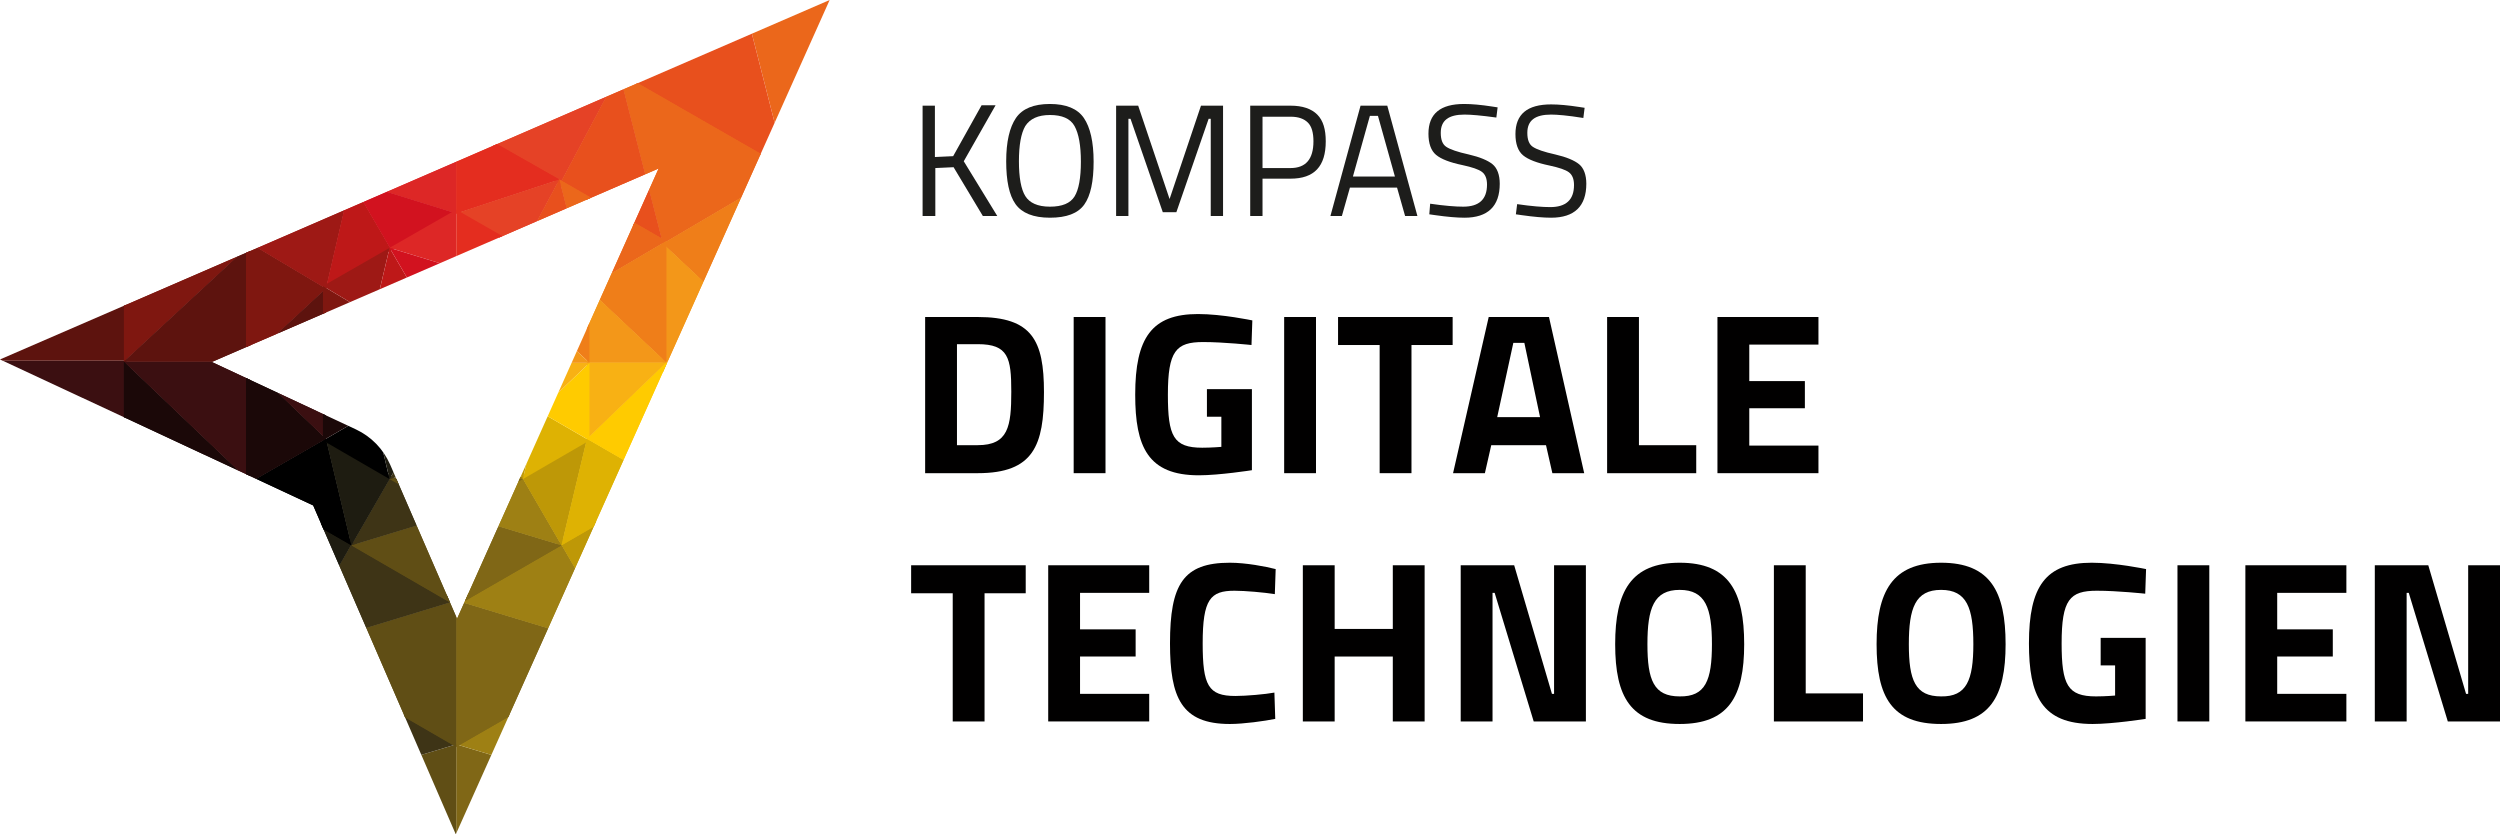 <?xml version="1.0" encoding="utf-8"?>
<!-- Generator: Adobe Illustrator 26.0.2, SVG Export Plug-In . SVG Version: 6.00 Build 0)  -->
<svg version="1.1" id="Ebene_1" xmlns="http://www.w3.org/2000/svg" xmlns:xlink="http://www.w3.org/1999/xlink" x="0px" y="0px"
	 viewBox="0 0 589.1 196.6" style="enable-background:new 0 0 589.1 196.6;" xml:space="preserve">
<style type="text/css">
	.st0{fill:#010000;}
	.st1{fill:#1D1D1B;}
	.st2{clip-path:url(#SVGID_00000096778736195285317160000012068556889527047041_);}
	.st3{fill:#806716;}
	.st4{fill:#9E8014;}
	.st5{fill:#BE9807;}
	.st6{fill:#DEB203;}
	.st7{fill:#604E15;}
	.st8{fill:#1B0808;}
	.st9{fill:#7F1710;}
	.st10{fill:#9E1915;}
	.st11{fill:#DD2726;}
	.st12{fill:#3E3416;}
	.st13{fill:#1E1C11;}
	.st14{fill:#E42320;}
	.st15{fill:#EB671B;}
	.st16{fill:#E42D1F;}
	.st17{fill:#E54226;}
	.st18{fill:#E8501D;}
	.st19{fill:none;}
	.st20{fill:#EF7E19;}
	.st21{fill:#FFCB00;}
	.st22{fill:#F8B114;}
	.st23{fill:#F39719;}
	.st24{fill:#BE1818;}
	.st25{fill:#D2121F;}
	.st26{fill:#3B0F11;}
	.st27{fill:#5D130E;}
</style>
<g>
	<g>
		<path class="st0" d="M218,111.4V74.7h12.4c12.8,0,15.6,5.5,15.6,17.7c0,12.5-2.4,19.1-15.6,19.1H218z M230.4,81.1h-4.9v23.8h4.9
			c7.2,0,7.9-4.4,7.9-12.6C238.3,84.3,237.6,81.1,230.4,81.1z"/>
		<path class="st0" d="M253,74.7h7.5v36.8H253V74.7z"/>
		<path class="st0" d="M284.3,91.7H295v19.1c0,0-7.7,1.2-12.5,1.2c-12,0-15-6.7-15-19c0-13.4,3.9-19,14.8-19
			c5.7,0,12.8,1.5,12.8,1.5l-0.2,5.8c0,0-6.5-0.7-11.4-0.7c-6.4,0-8.3,2.1-8.3,12.4c0,9.8,1.3,12.5,8.1,12.5c2.2,0,4.5-0.2,4.5-0.2
			v-7.1h-3.4V91.7z"/>
		<path class="st0" d="M302.6,74.7h7.5v36.8h-7.5V74.7z"/>
		<path class="st0" d="M315.3,74.7h27v6.6h-9.7v30.2h-7.5V81.3h-9.8V74.7z"/>
		<path class="st0" d="M350.8,74.7h14.2l8.3,36.8h-7.5l-1.5-6.6h-12.9l-1.5,6.6h-7.5L350.8,74.7z M352.8,98.3h10.1l-3.7-17.5h-2.6
			L352.8,98.3z"/>
		<path class="st0" d="M378.7,111.4V74.7h7.5v30.2h13.5v6.6H378.7z"/>
		<path class="st0" d="M404.7,74.7h23.8v6.5h-16.3v8.6h13.1v6.4h-13.1v8.8h16.3v6.5h-23.8V74.7z"/>
		<path class="st0" d="M214.7,133.2h27v6.6H232V170h-7.5v-30.2h-9.8V133.2z"/>
		<path class="st0" d="M247,133.2h23.8v6.5h-16.3v8.6h13.1v6.4h-13.1v8.8h16.3v6.5H247V133.2z"/>
		<path class="st0" d="M300.5,169.4c-2.5,0.5-7.4,1.2-10.7,1.2c-11.4,0-14.1-6.2-14.1-19c0-13.9,3.1-19,14.1-19
			c3.8,0,8.5,0.9,10.8,1.5l-0.2,5.9c-2.5-0.4-7-0.8-9.5-0.8c-5.7,0-7.5,2-7.5,12.4c0,9.9,1.3,12.4,7.7,12.4c2.5,0,7.1-0.4,9.2-0.8
			L300.5,169.4z"/>
		<path class="st0" d="M328.2,154.7h-13.7V170h-7.5v-36.8h7.5v15h13.7v-15h7.5V170h-7.5V154.7z"/>
		<path class="st0" d="M344.2,133.2h12.6l8.9,30.3h0.5v-30.3h7.5V170h-12.3l-9.2-30.3h-0.5V170h-7.5V133.2z"/>
		<path class="st0" d="M380.6,151.8c0-12.4,3.7-19.2,15.2-19.2c11.6,0,15.2,6.8,15.2,19.2c0,12.4-3.7,18.8-15.2,18.8
			C384.3,170.6,380.6,164.3,380.6,151.8z M403.4,151.8c0-8.5-1.5-12.8-7.6-12.8c-6.1,0-7.6,4.3-7.6,12.8c0,8.5,1.5,12.3,7.6,12.3
			C401.9,164.2,403.4,160.3,403.4,151.8z"/>
		<path class="st0" d="M418,170v-36.8h7.5v30.2H439v6.6H418z"/>
		<path class="st0" d="M442.2,151.8c0-12.4,3.7-19.2,15.2-19.2c11.6,0,15.2,6.8,15.2,19.2c0,12.4-3.7,18.8-15.2,18.8
			C445.8,170.6,442.2,164.3,442.2,151.8z M465,151.8c0-8.5-1.5-12.8-7.6-12.8c-6.1,0-7.6,4.3-7.6,12.8c0,8.5,1.5,12.3,7.6,12.3
			C463.4,164.2,465,160.3,465,151.8z"/>
		<path class="st0" d="M494.9,150.3h10.7v19.1c0,0-7.7,1.2-12.5,1.2c-12,0-15-6.7-15-19c0-13.4,3.9-19,14.8-19
			c5.7,0,12.8,1.5,12.8,1.5l-0.2,5.8c0,0-6.5-0.7-11.4-0.7c-6.4,0-8.3,2.1-8.3,12.4c0,9.8,1.4,12.5,8.1,12.5c2.2,0,4.5-0.2,4.5-0.2
			v-7.1h-3.4V150.3z"/>
		<path class="st0" d="M513.1,133.2h7.5V170h-7.5V133.2z"/>
		<path class="st0" d="M529.1,133.2h23.8v6.5h-16.3v8.6h13.1v6.4h-13.1v8.8h16.3v6.5h-23.8V133.2z"/>
		<path class="st0" d="M559.6,133.2h12.6l8.9,30.3h0.5v-30.3h7.5V170h-12.3l-9.2-30.3h-0.5V170h-7.5V133.2z"/>
	</g>
	<g>
		<path class="st1" d="M220.3,50.9h-2.9v-26h2.9V37l4.3-0.2l6.7-12h3.3L227.1,38l7.9,12.9h-3.4l-6.9-11.5l-4.3,0.2V50.9z"/>
		<path class="st1" d="M257.7,38.1c0,4.6-0.7,8-2.2,10.1c-1.5,2.1-4.2,3.1-8.1,3.1c-3.9,0-6.6-1.1-8.1-3.2
			c-1.5-2.1-2.2-5.5-2.2-10.1c0-4.6,0.8-8,2.3-10.2s4.2-3.3,8-3.3c3.8,0,6.5,1.1,8,3.3S257.7,33.4,257.7,38.1z M240.1,38
			c0,3.8,0.5,6.6,1.5,8.2s2.9,2.5,5.8,2.5s4.8-0.8,5.8-2.4c1-1.6,1.5-4.4,1.5-8.2s-0.5-6.6-1.5-8.4c-1-1.8-3-2.6-5.8-2.6
			s-4.7,0.9-5.8,2.6C240.6,31.4,240.1,34.2,240.1,38z"/>
		<path class="st1" d="M263,50.9v-26h5.2l7.4,22l7.4-22h5.2v26h-2.9V28h-0.5l-7.6,22H274l-7.6-22h-0.5v22.9H263z"/>
		<path class="st1" d="M304.1,42.1h-6.6v8.8h-2.9v-26h9.5c2.8,0,4.9,0.7,6.3,2.1c1.4,1.4,2,3.5,2,6.3
			C312.4,39.2,309.7,42.1,304.1,42.1z M297.5,39.6h6.6c3.6,0,5.4-2.1,5.4-6.3c0-2-0.4-3.5-1.3-4.4s-2.2-1.4-4.1-1.4h-6.6V39.6z"/>
		<path class="st1" d="M313.5,50.9l7.1-26h6.3l7.1,26h-2.9l-1.9-6.7h-11.1l-1.9,6.7H313.5z M322.8,27.3l-4,14.3h9.9l-4-14.3H322.8z"
			/>
		<path class="st1" d="M345.1,27c-3.8,0-5.6,1.4-5.6,4.3c0,1.6,0.4,2.7,1.3,3.3c0.9,0.6,2.6,1.2,5.3,1.8c2.6,0.6,4.5,1.4,5.6,2.3
			s1.7,2.5,1.7,4.6c0,5.3-2.8,8-8.3,8c-1.8,0-4.1-0.2-6.9-0.6l-1.4-0.2L337,48c3.4,0.5,6,0.7,7.8,0.7c3.7,0,5.6-1.7,5.6-5.2
			c0-1.4-0.4-2.4-1.2-3c-0.8-0.6-2.3-1.1-4.6-1.6c-2.9-0.6-5-1.4-6.2-2.4c-1.2-1-1.8-2.7-1.8-5c0-4.7,2.8-7,8.4-7
			c1.8,0,4,0.2,6.6,0.6l1.3,0.2l-0.3,2.4C349,27.2,346.6,27,345.1,27z"/>
		<path class="st1" d="M365.5,27c-3.8,0-5.6,1.4-5.6,4.3c0,1.6,0.4,2.7,1.3,3.3c0.9,0.6,2.6,1.2,5.3,1.8c2.6,0.6,4.5,1.4,5.6,2.3
			s1.7,2.5,1.7,4.6c0,5.3-2.8,8-8.3,8c-1.8,0-4.1-0.2-6.9-0.6l-1.4-0.2l0.3-2.4c3.4,0.5,6,0.7,7.8,0.7c3.7,0,5.6-1.7,5.6-5.2
			c0-1.4-0.4-2.4-1.2-3c-0.8-0.6-2.3-1.1-4.6-1.6c-2.9-0.6-5-1.4-6.2-2.4c-1.2-1-1.8-2.7-1.8-5c0-4.7,2.8-7,8.4-7
			c1.8,0,4,0.2,6.6,0.6l1.3,0.2l-0.3,2.4C369.4,27.2,366.9,27,365.5,27z"/>
	</g>
	<g>
		<defs>
			<path id="SVGID_1_" d="M0,84.7l73.8,34.4l33.6,77.5L195.5,0L0,84.7z M155.2,39.7l-47.5,106.1l-15.8-36.4c-1.6-3.6-4.4-6.5-8-8.2
				l-34-15.9L155.2,39.7z"/>
		</defs>
		<clipPath id="SVGID_00000013915354060543259640000018059107246269518004_">
			<use xlink:href="#SVGID_1_"  style="overflow:visible;"/>
		</clipPath>
		<g style="clip-path:url(#SVGID_00000013915354060543259640000018059107246269518004_);">
			<g>
				<polygon class="st3" points="107.5,230.7 170.4,194.3 107.5,175.4 				"/>
				<polygon class="st4" points="107.5,175.4 170.4,194.3 146.6,153.2 				"/>
				<polygon class="st5" points="170.4,194.3 185.5,130.6 146.6,153.2 				"/>
				<polygon class="st6" points="233,158.1 185.5,130.6 170.4,194.3 				"/>
				<polygon class="st7" points="107.5,230.7 107.5,175.4 44.8,194.3 				"/>
				<polygon points="44.8,194.3 29.8,130.6 -18,158.1 				"/>
				<polygon class="st8" points="-18,158.1 29.8,130.6 -18,85 				"/>
				<polygon class="st9" points="-18,85 29.8,40.9 -18,12.6 				"/>
				<polygon class="st10" points="29.8,40.9 44.8,-23.3 -18,12.6 				"/>
				<polygon class="st11" points="107.5,-59.2 44.8,-23.3 107.5,-3.9 				"/>
				<polygon class="st12" points="107.5,175.4 68.6,153.1 44.8,194.3 				"/>
				<polygon class="st13" points="44.8,194.3 68.6,153.1 29.8,130.6 				"/>
				<polygon class="st14" points="169,-24 169,-24 169,-24 				"/>
				<polygon class="st15" points="233,12.7 169,-24 185.5,40.5 				"/>
				<polygon class="st16" points="107.5,-59.2 107.5,-3.9 169,-24 				"/>
				<polygon class="st17" points="146.6,18 169,-24 107.5,-3.9 				"/>
				<polygon class="st18" points="185.5,40.5 169,-24 169,-24 146.6,18 				"/>
				<polygon class="st19" points="233,85 233,85 233,85 				"/>
				<polygon class="st20" points="185.5,40.5 233,85 233,12.7 				"/>
				<polygon class="st21" points="233,158.1 233,85 185.5,130.6 				"/>
				<polygon class="st22" points="185.5,130.6 233,85 185.5,85 				"/>
				<polygon class="st23" points="185.5,85 233,85 185.5,40.5 				"/>
				<polygon class="st24" points="29.8,40.9 68.6,18 44.8,-23.3 				"/>
				<polygon class="st25" points="44.8,-23.3 68.6,18 107.5,-3.9 				"/>
				<polygon class="st26" points="-18,85 29.8,130.6 29.8,85 -18,85 				"/>
				<polygon class="st27" points="-18,85 29.8,85 29.8,40.9 				"/>
			</g>
			<g>
				<polygon class="st3" points="107.5,176 146.8,153.4 107.5,141.5 				"/>
				<polygon class="st4" points="107.5,141.5 146.8,153.4 131.9,127.7 				"/>
				<polygon class="st5" points="146.8,153.4 156.2,113.6 131.9,127.7 				"/>
				<polygon class="st6" points="185.8,130.7 156.2,113.6 146.8,153.4 				"/>
				<polygon class="st7" points="107.5,176 107.5,141.5 68.4,153.4 				"/>
				<polygon points="68.4,153.4 59,113.6 29.2,130.7 				"/>
				<polygon class="st8" points="29.2,130.7 59,113.6 29.2,85.2 				"/>
				<polygon class="st9" points="29.2,85.2 59,57.6 29.2,40 				"/>
				<polygon class="st10" points="59,57.6 68.4,17.5 29.2,40 				"/>
				<polygon class="st11" points="107.5,-4.8 68.4,17.5 107.5,29.7 				"/>
				<polygon class="st12" points="107.5,141.5 83.2,127.6 68.4,153.4 				"/>
				<polygon class="st13" points="68.4,153.4 83.2,127.6 59,113.6 				"/>
				<polygon class="st14" points="145.9,17.1 145.9,17.1 145.9,17.1 				"/>
				<polygon class="st15" points="185.8,40 145.9,17.1 156.2,57.4 				"/>
				<polygon class="st16" points="107.5,-4.8 107.5,29.7 145.9,17.1 				"/>
				<polygon class="st17" points="131.9,43.4 145.9,17.1 107.5,29.7 				"/>
				<polygon class="st18" points="156.2,57.4 145.9,17.1 145.9,17.1 131.9,43.4 				"/>
				<polygon class="st19" points="185.8,85.2 185.8,85.2 185.8,85.2 				"/>
				<polygon class="st20" points="156.2,57.4 185.8,85.2 185.8,40 				"/>
				<polygon class="st21" points="185.8,130.7 185.8,85.2 156.2,113.6 				"/>
				<polygon class="st22" points="156.2,113.6 185.8,85.2 156.2,85.2 				"/>
				<polygon class="st23" points="156.2,85.2 185.8,85.2 156.2,57.4 				"/>
				<polygon class="st24" points="59,57.6 83.2,43.3 68.4,17.5 				"/>
				<polygon class="st25" points="68.4,17.5 83.2,43.3 107.5,29.7 				"/>
				<polygon class="st26" points="29.2,85.2 59,113.6 59,85.2 29.2,85.2 				"/>
				<polygon class="st27" points="29.2,85.2 59,85.2 59,57.6 				"/>
			</g>
			<g>
				<polygon class="st3" points="107.5,176 146.8,153.4 107.5,141.5 				"/>
				<polygon class="st4" points="107.5,141.5 146.8,153.4 131.9,127.7 				"/>
				<polygon class="st5" points="146.8,153.4 156.2,113.6 131.9,127.7 				"/>
				<polygon class="st6" points="185.8,130.7 156.2,113.6 146.8,153.4 				"/>
				<polygon class="st7" points="107.5,176 107.5,141.5 68.4,153.4 				"/>
				<polygon points="68.4,153.4 59,113.6 29.2,130.7 				"/>
				<polygon class="st8" points="29.2,130.7 59,113.6 29.2,85.2 				"/>
				<polygon class="st9" points="29.2,85.2 59,57.6 29.2,40 				"/>
				<polygon class="st10" points="59,57.6 68.4,17.5 29.2,40 				"/>
				<polygon class="st11" points="107.5,-4.8 68.4,17.5 107.5,29.7 				"/>
				<polygon class="st12" points="107.5,141.5 83.2,127.6 68.4,153.4 				"/>
				<polygon class="st13" points="68.4,153.4 83.2,127.6 59,113.6 				"/>
				<polygon class="st14" points="145.9,17.1 145.9,17.1 145.9,17.1 				"/>
				<polygon class="st15" points="185.8,40 145.9,17.1 156.2,57.4 				"/>
				<polygon class="st16" points="107.5,-4.8 107.5,29.7 145.9,17.1 				"/>
				<polygon class="st17" points="131.9,43.4 145.9,17.1 107.5,29.7 				"/>
				<polygon class="st18" points="156.2,57.4 145.9,17.1 145.9,17.1 131.9,43.4 				"/>
				<polygon class="st19" points="185.8,85.2 185.8,85.2 185.8,85.2 				"/>
				<polygon class="st20" points="156.2,57.4 185.8,85.2 185.8,40 				"/>
				<polygon class="st21" points="185.8,130.7 185.8,85.2 156.2,113.6 				"/>
				<polygon class="st22" points="156.2,113.6 185.8,85.2 156.2,85.2 				"/>
				<polygon class="st23" points="156.2,85.2 185.8,85.2 156.2,57.4 				"/>
				<polygon class="st24" points="59,57.6 83.2,43.3 68.4,17.5 				"/>
				<polygon class="st25" points="68.4,17.5 83.2,43.3 107.5,29.7 				"/>
				<polygon class="st26" points="29.2,85.2 59,113.6 59,85.2 29.2,85.2 				"/>
				<polygon class="st27" points="29.2,85.2 59,85.2 59,57.6 				"/>
			</g>
			<g>
				<polygon class="st3" points="107.5,142.8 132.3,128.5 107.5,121 				"/>
				<polygon class="st4" points="107.5,121 132.3,128.5 122.9,112.3 				"/>
				<polygon class="st5" points="132.3,128.5 138.3,103.4 122.9,112.3 				"/>
				<polygon class="st6" points="157,114.2 138.3,103.4 132.3,128.5 				"/>
				<polygon class="st7" points="107.5,142.8 107.5,121 82.8,128.5 				"/>
				<polygon points="82.8,128.5 76.8,103.4 58,114.2 				"/>
				<polygon class="st8" points="58,114.2 76.8,103.4 58,85.4 				"/>
				<polygon class="st9" points="58,85.4 76.8,68 58,56.8 				"/>
				<polygon class="st10" points="76.8,68 82.7,42.6 58,56.8 				"/>
				<polygon class="st11" points="107.5,28.5 82.7,42.6 107.5,50.3 				"/>
				<polygon class="st12" points="107.5,121 92.2,112.2 82.8,128.5 				"/>
				<polygon class="st13" points="82.8,128.5 92.2,112.2 76.8,103.4 				"/>
				<polygon class="st14" points="131.8,42.3 131.8,42.3 131.8,42.3 				"/>
				<polygon class="st15" points="157,56.8 131.8,42.3 138.3,67.8 				"/>
				<polygon class="st16" points="107.5,28.5 107.5,50.3 131.8,42.3 				"/>
				<polygon class="st17" points="122.9,58.9 131.8,42.3 107.5,50.3 				"/>
				<polygon class="st18" points="138.3,67.8 131.8,42.3 131.8,42.3 122.9,58.9 				"/>
				<polygon class="st19" points="157,85.4 157,85.4 157,85.4 				"/>
				<polygon class="st20" points="138.3,67.8 157,85.4 157,56.8 				"/>
				<polygon class="st21" points="157,114.2 157,85.4 138.3,103.4 				"/>
				<polygon class="st22" points="138.3,103.4 157,85.4 138.3,85.4 				"/>
				<polygon class="st23" points="138.3,85.4 157,85.4 138.3,67.8 				"/>
				<polygon class="st24" points="76.8,68 92.2,58.9 82.7,42.6 				"/>
				<polygon class="st25" points="82.7,42.6 92.2,58.9 107.5,50.3 				"/>
				<polygon class="st26" points="58,85.4 76.8,103.4 76.8,85.4 58,85.4 				"/>
				<polygon class="st27" points="58,85.4 76.8,85.4 76.8,68 				"/>
			</g>
			<g>
				<polygon class="st3" points="107.5,142.8 132.3,128.5 107.5,121 				"/>
				<polygon class="st4" points="107.5,121 132.3,128.5 122.9,112.3 				"/>
				<polygon class="st5" points="132.3,128.5 138.3,103.4 122.9,112.3 				"/>
				<polygon class="st6" points="157,114.2 138.3,103.4 132.3,128.5 				"/>
				<polygon class="st7" points="107.5,142.8 107.5,121 82.8,128.5 				"/>
				<polygon points="82.8,128.5 76.8,103.4 58,114.2 				"/>
				<polygon class="st8" points="58,114.2 76.8,103.4 58,85.4 				"/>
				<polygon class="st9" points="58,85.4 76.8,68 58,56.8 				"/>
				<polygon class="st10" points="76.8,68 82.7,42.6 58,56.8 				"/>
				<polygon class="st11" points="107.5,28.5 82.7,42.6 107.5,50.3 				"/>
				<polygon class="st12" points="107.5,121 92.2,112.2 82.8,128.5 				"/>
				<polygon class="st13" points="82.8,128.5 92.2,112.2 76.8,103.4 				"/>
				<polygon class="st14" points="131.8,42.3 131.8,42.3 131.8,42.3 				"/>
				<polygon class="st15" points="157,56.8 131.8,42.3 138.3,67.8 				"/>
				<polygon class="st16" points="107.5,28.5 107.5,50.3 131.8,42.3 				"/>
				<polygon class="st17" points="122.9,58.9 131.8,42.3 107.5,50.3 				"/>
				<polygon class="st18" points="138.3,67.8 131.8,42.3 131.8,42.3 122.9,58.9 				"/>
				<polygon class="st19" points="157,85.4 157,85.4 157,85.4 				"/>
				<polygon class="st20" points="138.3,67.8 157,85.4 157,56.8 				"/>
				<polygon class="st21" points="157,114.2 157,85.4 138.3,103.4 				"/>
				<polygon class="st22" points="138.3,103.4 157,85.4 138.3,85.4 				"/>
				<polygon class="st23" points="138.3,85.4 157,85.4 138.3,67.8 				"/>
				<polygon class="st24" points="76.8,68 92.2,58.9 82.7,42.6 				"/>
				<polygon class="st25" points="82.7,42.6 92.2,58.9 107.5,50.3 				"/>
				<polygon class="st26" points="58,85.4 76.8,103.4 76.8,85.4 58,85.4 				"/>
				<polygon class="st27" points="58,85.4 76.8,85.4 76.8,68 				"/>
			</g>
			<g>
				<polygon class="st3" points="107.5,122 123.2,112.9 107.5,108.1 				"/>
				<polygon class="st4" points="107.5,108.1 123.2,112.9 117.3,102.6 				"/>
				<polygon class="st5" points="123.2,112.9 127,96.9 117.3,102.6 				"/>
				<polygon class="st6" points="138.9,103.8 127,96.9 123.2,112.9 				"/>
				<polygon class="st7" points="107.5,122 107.5,108.1 91.8,112.9 				"/>
				<polygon points="91.8,112.9 88,96.9 76.1,103.8 				"/>
				<polygon class="st8" points="76.1,103.8 88,96.9 76.1,85.5 				"/>
				<polygon class="st9" points="76.1,85.5 88,74.5 76.1,67.4 				"/>
				<polygon class="st10" points="88,74.5 91.8,58.4 76.1,67.4 				"/>
				<polygon class="st11" points="107.5,49.4 91.8,58.4 107.5,63.2 				"/>
				<polygon class="st12" points="107.5,108.1 97.8,102.5 91.8,112.9 				"/>
				<polygon class="st13" points="91.8,112.9 97.8,102.5 88,96.9 				"/>
				<polygon class="st14" points="122.9,58.2 122.9,58.2 122.9,58.2 				"/>
				<polygon class="st15" points="138.9,67.4 122.9,58.2 127,74.4 				"/>
				<polygon class="st16" points="107.5,49.4 107.5,63.2 122.9,58.2 				"/>
				<polygon class="st17" points="117.3,68.7 122.9,58.2 107.5,63.2 				"/>
				<polygon class="st18" points="127,74.4 122.9,58.2 122.9,58.2 117.3,68.7 				"/>
				<polygon class="st19" points="138.9,85.5 138.9,85.5 138.9,85.5 				"/>
				<polygon class="st20" points="127,74.4 138.9,85.5 138.9,67.4 				"/>
				<polygon class="st21" points="138.9,103.8 138.9,85.5 127,96.9 				"/>
				<polygon class="st22" points="127,96.9 138.9,85.5 127,85.5 				"/>
				<polygon class="st23" points="127,85.5 138.9,85.5 127,74.4 				"/>
				<polygon class="st24" points="88,74.5 97.8,68.7 91.8,58.4 				"/>
				<polygon class="st25" points="91.8,58.4 97.8,68.7 107.5,63.2 				"/>
				<polygon class="st26" points="76.1,85.5 88,96.9 88,85.5 76.1,85.5 				"/>
				<polygon class="st27" points="76.1,85.5 88,85.5 88,74.5 				"/>
			</g>
			<g>
				<polygon class="st3" points="107.5,108.7 117.5,102.9 107.5,99.9 				"/>
				<polygon class="st4" points="107.5,99.9 117.5,102.9 113.7,96.4 				"/>
				<polygon class="st5" points="117.5,102.9 119.9,92.8 113.7,96.4 				"/>
				<polygon class="st6" points="127.4,97.1 119.9,92.8 117.5,102.9 				"/>
				<polygon class="st7" points="107.5,108.7 107.5,99.9 97.5,102.9 				"/>
				<polygon points="97.5,102.9 95.2,92.8 87.6,97.1 				"/>
				<polygon class="st8" points="87.6,97.1 95.2,92.8 87.6,85.5 				"/>
				<polygon class="st9" points="87.6,85.5 95.2,78.5 87.6,74 				"/>
				<polygon class="st10" points="95.2,78.5 97.5,68.3 87.6,74 				"/>
				<polygon class="st11" points="107.5,62.7 97.5,68.3 107.5,71.4 				"/>
				<polygon class="st12" points="107.5,99.9 101.3,96.3 97.5,102.9 				"/>
				<polygon class="st13" points="97.5,102.9 101.3,96.3 95.2,92.8 				"/>
				<polygon class="st14" points="117.3,68.2 117.3,68.2 117.3,68.2 				"/>
				<polygon class="st15" points="127.4,74.1 117.3,68.2 119.9,78.5 				"/>
				<polygon class="st16" points="107.5,62.7 107.5,71.4 117.3,68.2 				"/>
				<polygon class="st17" points="113.7,74.9 117.3,68.2 107.5,71.4 				"/>
				<polygon class="st18" points="119.9,78.5 117.3,68.2 117.3,68.2 113.7,74.9 				"/>
				<polygon class="st19" points="127.4,85.5 127.4,85.5 127.4,85.5 				"/>
				<polygon class="st20" points="119.9,78.5 127.4,85.5 127.4,74.1 				"/>
				<polygon class="st21" points="127.4,97.1 127.4,85.5 119.9,92.8 				"/>
				<polygon class="st22" points="119.9,92.8 127.4,85.5 119.9,85.5 				"/>
				<polygon class="st23" points="119.9,85.5 127.4,85.5 119.9,78.5 				"/>
				<polygon class="st24" points="95.2,78.5 101.3,74.9 97.5,68.3 				"/>
				<polygon class="st25" points="97.5,68.3 101.3,74.9 107.5,71.4 				"/>
				<polygon class="st26" points="87.6,85.5 95.2,92.8 95.2,85.5 87.6,85.5 				"/>
				<polygon class="st27" points="87.6,85.5 95.2,85.5 95.2,78.5 				"/>
			</g>
			<g>
				<polygon class="st3" points="107.5,100.9 114.1,97.1 107.5,95.1 				"/>
				<polygon class="st4" points="107.5,95.1 114.1,97.1 111.6,92.7 				"/>
				<polygon class="st5" points="114.1,97.1 115.7,90.4 111.6,92.7 				"/>
				<polygon class="st6" points="120.7,93.2 115.7,90.4 114.1,97.1 				"/>
				<polygon class="st7" points="107.5,100.9 107.5,95.1 100.9,97.1 				"/>
				<polygon points="100.9,97.1 99.3,90.4 94.3,93.2 				"/>
				<polygon class="st8" points="94.3,93.2 99.3,90.4 94.3,85.6 				"/>
				<polygon class="st9" points="94.3,85.6 99.3,80.9 94.3,77.9 				"/>
				<polygon class="st10" points="99.3,80.9 100.9,74.2 94.3,77.9 				"/>
				<polygon class="st11" points="107.5,70.4 100.9,74.2 107.5,76.2 				"/>
				<polygon class="st12" points="107.5,95.1 103.4,92.7 100.9,97.1 				"/>
				<polygon class="st13" points="100.9,97.1 103.4,92.7 99.3,90.4 				"/>
				<polygon class="st14" points="114,74.1 114,74.1 114,74.1 				"/>
				<polygon class="st15" points="120.7,78 114,74.1 115.7,80.9 				"/>
				<polygon class="st16" points="107.5,70.4 107.5,76.2 114,74.1 				"/>
				<polygon class="st17" points="111.6,78.5 114,74.1 107.5,76.2 				"/>
				<polygon class="st18" points="115.7,80.9 114,74.1 114,74.1 111.6,78.5 				"/>
				<polygon class="st19" points="120.7,85.6 120.7,85.6 120.7,85.6 				"/>
				<polygon class="st20" points="115.7,80.9 120.7,85.6 120.7,78 				"/>
				<polygon class="st21" points="120.7,93.2 120.7,85.6 115.7,90.4 				"/>
				<polygon class="st22" points="115.7,90.4 120.7,85.6 115.7,85.6 				"/>
				<polygon class="st23" points="115.7,85.6 120.7,85.6 115.7,80.9 				"/>
				<polygon class="st24" points="99.3,80.9 103.4,78.5 100.9,74.2 				"/>
				<polygon class="st25" points="100.9,74.2 103.4,78.5 107.5,76.2 				"/>
				<polygon class="st26" points="94.3,85.6 99.3,90.4 99.3,85.6 94.3,85.6 				"/>
				<polygon class="st27" points="94.3,85.6 99.3,85.6 99.3,80.9 				"/>
			</g>
			<g>
				<polygon class="st3" points="107.5,95.1 111.6,92.7 107.5,91.5 				"/>
				<polygon class="st4" points="107.5,91.5 111.6,92.7 110,90 				"/>
				<polygon class="st5" points="111.6,92.7 112.6,88.6 110,90 				"/>
				<polygon class="st6" points="115.7,90.3 112.6,88.6 111.6,92.7 				"/>
				<polygon class="st7" points="107.5,95.1 107.5,91.5 103.4,92.7 				"/>
				<polygon points="103.4,92.7 102.4,88.6 99.3,90.3 				"/>
				<polygon class="st8" points="99.3,90.3 102.4,88.6 99.3,85.6 				"/>
				<polygon class="st9" points="99.3,85.6 102.4,82.7 99.3,80.8 				"/>
				<polygon class="st10" points="102.4,82.7 103.4,78.5 99.3,80.8 				"/>
				<polygon class="st11" points="107.5,76.2 103.4,78.5 107.5,79.8 				"/>
				<polygon class="st12" points="107.5,91.5 105,90 103.4,92.7 				"/>
				<polygon class="st13" points="103.4,92.7 105,90 102.4,88.6 				"/>
				<polygon class="st14" points="111.5,78.5 111.5,78.5 111.5,78.5 				"/>
				<polygon class="st15" points="115.7,80.9 111.5,78.5 112.6,82.7 				"/>
				<polygon class="st16" points="107.5,76.2 107.5,79.8 111.5,78.5 				"/>
				<polygon class="st17" points="110,81.2 111.5,78.5 107.5,79.8 				"/>
				<polygon class="st18" points="112.6,82.7 111.5,78.5 111.5,78.5 110,81.2 				"/>
				<polygon class="st19" points="115.7,85.6 115.7,85.6 115.7,85.6 				"/>
				<polygon class="st20" points="112.6,82.7 115.7,85.6 115.7,80.9 				"/>
				<polygon class="st21" points="115.7,90.3 115.7,85.6 112.6,88.6 				"/>
				<polygon class="st22" points="112.6,88.6 115.7,85.6 112.6,85.6 				"/>
				<polygon class="st23" points="112.6,85.6 115.7,85.6 112.6,82.7 				"/>
				<polygon class="st24" points="102.4,82.7 105,81.2 103.4,78.5 				"/>
				<polygon class="st25" points="103.4,78.5 105,81.2 107.5,79.8 				"/>
				<polygon class="st26" points="99.3,85.6 102.4,88.6 102.4,85.6 99.3,85.6 				"/>
				<polygon class="st27" points="99.3,85.6 102.4,85.6 102.4,82.7 				"/>
			</g>
			<g>
				<polygon class="st3" points="107.5,91.6 110.1,90.1 107.5,89.3 				"/>
				<polygon class="st4" points="107.5,89.3 110.1,90.1 109.1,88.4 				"/>
				<polygon class="st5" points="110.1,90.1 110.7,87.5 109.1,88.4 				"/>
				<polygon class="st6" points="112.7,88.6 110.7,87.5 110.1,90.1 				"/>
				<polygon class="st7" points="107.5,91.6 107.5,89.3 104.9,90.1 				"/>
				<polygon points="104.9,90.1 104.3,87.5 102.3,88.6 				"/>
				<polygon class="st8" points="102.3,88.6 104.3,87.5 102.3,85.6 				"/>
				<polygon class="st9" points="102.3,85.6 104.3,83.8 102.3,82.6 				"/>
				<polygon class="st10" points="104.3,83.8 104.9,81.1 102.3,82.6 				"/>
				<polygon class="st11" points="107.5,79.7 104.9,81.1 107.5,81.9 				"/>
				<polygon class="st12" points="107.5,89.3 105.9,88.4 104.9,90.1 				"/>
				<polygon class="st13" points="104.9,90.1 105.9,88.4 104.3,87.5 				"/>
				<polygon class="st14" points="110,81.1 110,81.1 110,81.1 				"/>
				<polygon class="st15" points="112.7,82.6 110,81.1 110.7,83.8 				"/>
				<polygon class="st16" points="107.5,79.7 107.5,81.9 110,81.1 				"/>
				<polygon class="st17" points="109.1,82.8 110,81.1 107.5,81.9 				"/>
				<polygon class="st18" points="110.7,83.8 110,81.1 110,81.1 109.1,82.8 				"/>
				<polygon class="st19" points="112.7,85.6 112.7,85.6 112.7,85.6 				"/>
				<polygon class="st20" points="110.7,83.8 112.7,85.6 112.7,82.6 				"/>
				<polygon class="st21" points="112.7,88.6 112.7,85.6 110.7,87.5 				"/>
				<polygon class="st22" points="110.7,87.5 112.7,85.6 110.7,85.6 				"/>
				<polygon class="st23" points="110.7,85.6 112.7,85.6 110.7,83.8 				"/>
				<polygon class="st24" points="104.3,83.8 105.9,82.8 104.9,81.1 				"/>
				<polygon class="st25" points="104.9,81.1 105.9,82.8 107.5,81.9 				"/>
				<polygon class="st26" points="102.3,85.6 104.3,87.5 104.3,85.6 102.3,85.6 				"/>
				<polygon class="st27" points="102.3,85.6 104.3,85.6 104.3,83.8 				"/>
			</g>
			<g>
				<polygon class="st3" points="107.5,89.3 109.1,88.4 107.5,87.9 				"/>
				<polygon class="st4" points="107.5,87.9 109.1,88.4 108.5,87.3 				"/>
				<polygon class="st5" points="109.1,88.4 109.5,86.8 108.5,87.3 				"/>
				<polygon class="st6" points="110.7,87.5 109.5,86.8 109.1,88.4 				"/>
				<polygon class="st7" points="107.5,89.3 107.5,87.9 105.9,88.4 				"/>
				<polygon points="105.9,88.4 105.5,86.8 104.3,87.5 				"/>
				<polygon class="st8" points="104.3,87.5 105.5,86.8 104.3,85.6 				"/>
				<polygon class="st9" points="104.3,85.6 105.5,84.5 104.3,83.7 				"/>
				<polygon class="st10" points="105.5,84.5 105.9,82.8 104.3,83.7 				"/>
				<polygon class="st11" points="107.5,81.9 105.9,82.8 107.5,83.3 				"/>
				<polygon class="st12" points="107.5,87.9 106.5,87.3 105.9,88.4 				"/>
				<polygon class="st13" points="105.9,88.4 106.5,87.3 105.5,86.8 				"/>
				<polygon class="st14" points="109.1,82.8 109.1,82.8 109.1,82.8 				"/>
				<polygon class="st15" points="110.7,83.7 109.1,82.8 109.5,84.5 				"/>
				<polygon class="st16" points="107.5,81.9 107.5,83.3 109.1,82.8 				"/>
				<polygon class="st17" points="108.5,83.9 109.1,82.8 107.5,83.3 				"/>
				<polygon class="st18" points="109.5,84.5 109.1,82.8 109.1,82.8 108.5,83.9 				"/>
				<polygon class="st19" points="110.7,85.6 110.7,85.6 110.7,85.6 				"/>
				<polygon class="st20" points="109.5,84.5 110.7,85.6 110.7,83.7 				"/>
				<polygon class="st21" points="110.7,87.5 110.7,85.6 109.5,86.8 				"/>
				<polygon class="st22" points="109.5,86.8 110.7,85.6 109.5,85.6 				"/>
				<polygon class="st23" points="109.5,85.6 110.7,85.6 109.5,84.5 				"/>
				<polygon class="st24" points="105.5,84.5 106.5,83.9 105.9,82.8 				"/>
				<polygon class="st25" points="105.9,82.8 106.5,83.9 107.5,83.3 				"/>
				<polygon class="st26" points="104.3,85.6 105.5,86.8 105.5,85.6 104.3,85.6 				"/>
				<polygon class="st27" points="104.3,85.6 105.5,85.6 105.5,84.5 				"/>
			</g>
			<g>
				<polygon class="st3" points="107.5,87.9 108.5,87.3 107.5,87 				"/>
				<polygon class="st4" points="107.5,87 108.5,87.3 108.1,86.7 				"/>
				<polygon class="st5" points="108.5,87.3 108.7,86.3 108.1,86.7 				"/>
				<polygon class="st6" points="109.5,86.8 108.7,86.3 108.5,87.3 				"/>
				<polygon class="st7" points="107.5,87.9 107.5,87 106.5,87.3 				"/>
				<polygon points="106.5,87.3 106.3,86.3 105.5,86.8 				"/>
				<polygon class="st8" points="105.5,86.8 106.3,86.3 105.5,85.6 				"/>
				<polygon class="st9" points="105.5,85.6 106.3,84.9 105.5,84.4 				"/>
				<polygon class="st10" points="106.3,84.9 106.5,83.9 105.5,84.4 				"/>
				<polygon class="st11" points="107.5,83.3 106.5,83.9 107.5,84.2 				"/>
				<polygon class="st12" points="107.5,87 106.9,86.7 106.5,87.3 				"/>
				<polygon class="st13" points="106.5,87.3 106.9,86.7 106.3,86.3 				"/>
				<polygon class="st14" points="108.5,83.9 108.5,83.9 108.5,83.9 				"/>
				<polygon class="st15" points="109.5,84.5 108.5,83.9 108.7,84.9 				"/>
				<polygon class="st16" points="107.5,83.3 107.5,84.2 108.5,83.9 				"/>
				<polygon class="st17" points="108.1,84.5 108.5,83.9 107.5,84.2 				"/>
				<polygon class="st18" points="108.7,84.9 108.5,83.9 108.5,83.9 108.1,84.5 				"/>
				<polygon class="st19" points="109.5,85.6 109.5,85.6 109.5,85.6 				"/>
				<polygon class="st20" points="108.7,84.9 109.5,85.6 109.5,84.5 				"/>
				<polygon class="st21" points="109.5,86.8 109.5,85.6 108.7,86.3 				"/>
				<polygon class="st22" points="108.7,86.3 109.5,85.6 108.7,85.6 				"/>
				<polygon class="st23" points="108.7,85.6 109.5,85.6 108.7,84.9 				"/>
				<polygon class="st24" points="106.3,84.9 106.9,84.5 106.5,83.9 				"/>
				<polygon class="st25" points="106.5,83.9 106.9,84.5 107.5,84.2 				"/>
				<polygon class="st26" points="105.5,85.6 106.3,86.3 106.3,85.6 105.5,85.6 				"/>
				<polygon class="st27" points="105.5,85.6 106.3,85.6 106.3,84.9 				"/>
			</g>
			<g>
				<polygon class="st3" points="107.5,87.9 108.5,87.3 107.5,87 				"/>
				<polygon class="st4" points="107.5,87 108.5,87.3 108.1,86.7 				"/>
				<polygon class="st5" points="108.5,87.3 108.7,86.3 108.1,86.7 				"/>
				<polygon class="st6" points="109.5,86.8 108.7,86.3 108.5,87.3 				"/>
				<polygon class="st7" points="107.5,87.9 107.5,87 106.5,87.3 				"/>
				<polygon points="106.5,87.3 106.3,86.3 105.5,86.8 				"/>
				<polygon class="st8" points="105.5,86.8 106.3,86.3 105.5,85.6 				"/>
				<polygon class="st9" points="105.5,85.6 106.3,84.9 105.5,84.4 				"/>
				<polygon class="st10" points="106.3,84.9 106.5,83.9 105.5,84.4 				"/>
				<polygon class="st11" points="107.5,83.3 106.5,83.9 107.5,84.2 				"/>
				<polygon class="st12" points="107.5,87 106.9,86.7 106.5,87.3 				"/>
				<polygon class="st13" points="106.5,87.3 106.9,86.7 106.3,86.3 				"/>
				<polygon class="st14" points="108.5,83.9 108.5,83.9 108.5,83.9 				"/>
				<polygon class="st15" points="109.5,84.5 108.5,83.9 108.7,84.9 				"/>
				<polygon class="st16" points="107.5,83.3 107.5,84.2 108.5,83.9 				"/>
				<polygon class="st17" points="108.1,84.5 108.5,83.9 107.5,84.2 				"/>
				<polygon class="st18" points="108.7,84.9 108.5,83.9 108.5,83.9 108.1,84.5 				"/>
				<polygon class="st19" points="109.5,85.6 109.5,85.6 109.5,85.6 				"/>
				<polygon class="st20" points="108.7,84.9 109.5,85.6 109.5,84.5 				"/>
				<polygon class="st21" points="109.5,86.8 109.5,85.6 108.7,86.3 				"/>
				<polygon class="st22" points="108.7,86.3 109.5,85.6 108.7,85.6 				"/>
				<polygon class="st23" points="108.7,85.6 109.5,85.6 108.7,84.9 				"/>
				<polygon class="st24" points="106.3,84.9 106.9,84.5 106.5,83.9 				"/>
				<polygon class="st25" points="106.5,83.9 106.9,84.5 107.5,84.2 				"/>
				<polygon class="st26" points="105.5,85.6 106.3,86.3 106.3,85.6 105.5,85.6 				"/>
				<polygon class="st27" points="105.5,85.6 106.3,85.6 106.3,84.9 				"/>
			</g>
			<g>
				<polygon class="st3" points="107.5,87 108.1,86.7 107.5,86.5 				"/>
				<polygon class="st4" points="107.5,86.5 108.1,86.7 107.9,86.3 				"/>
				<polygon class="st5" points="108.1,86.7 108.3,86.1 107.9,86.3 				"/>
				<polygon class="st6" points="108.7,86.3 108.3,86.1 108.1,86.7 				"/>
				<polygon class="st7" points="107.5,87 107.5,86.5 106.9,86.7 				"/>
				<polygon points="106.9,86.7 106.7,86.1 106.2,86.3 				"/>
				<polygon class="st8" points="106.2,86.3 106.7,86.1 106.2,85.6 				"/>
				<polygon class="st9" points="106.2,85.6 106.7,85.2 106.2,84.9 				"/>
				<polygon class="st10" points="106.7,85.2 106.9,84.5 106.2,84.9 				"/>
				<polygon class="st11" points="107.5,84.2 106.9,84.5 107.5,84.7 				"/>
				<polygon class="st12" points="107.5,86.5 107.1,86.3 106.9,86.7 				"/>
				<polygon class="st13" points="106.9,86.7 107.1,86.3 106.7,86.1 				"/>
				<polygon class="st14" points="108.1,84.5 108.1,84.5 108.1,84.5 				"/>
				<polygon class="st15" points="108.7,84.9 108.1,84.5 108.3,85.2 				"/>
				<polygon class="st16" points="107.5,84.2 107.5,84.7 108.1,84.5 				"/>
				<polygon class="st17" points="107.9,84.9 108.1,84.5 107.5,84.7 				"/>
				<polygon class="st18" points="108.3,85.2 108.1,84.5 108.1,84.5 107.9,84.9 				"/>
				<polygon class="st19" points="108.7,85.6 108.7,85.6 108.7,85.6 				"/>
				<polygon class="st20" points="108.3,85.2 108.7,85.6 108.7,84.9 				"/>
				<polygon class="st21" points="108.7,86.3 108.7,85.6 108.3,86.1 				"/>
				<polygon class="st22" points="108.3,86.1 108.7,85.6 108.3,85.6 				"/>
				<polygon class="st23" points="108.3,85.6 108.7,85.6 108.3,85.2 				"/>
				<polygon class="st24" points="106.7,85.2 107.1,84.9 106.9,84.5 				"/>
				<polygon class="st25" points="106.9,84.5 107.1,84.9 107.5,84.7 				"/>
				<polygon class="st26" points="106.2,85.6 106.7,86.1 106.7,85.6 106.2,85.6 				"/>
				<polygon class="st27" points="106.2,85.6 106.7,85.6 106.7,85.2 				"/>
			</g>
			<g>
				<polygon class="st3" points="107.5,86.5 107.9,86.3 107.5,86.2 				"/>
				<polygon class="st4" points="107.5,86.2 107.9,86.3 107.7,86 				"/>
				<polygon class="st5" points="107.9,86.3 108,85.9 107.7,86 				"/>
				<polygon class="st6" points="108.3,86.1 108,85.9 107.9,86.3 				"/>
				<polygon class="st7" points="107.5,86.5 107.5,86.2 107.1,86.3 				"/>
				<polygon points="107.1,86.3 107,85.9 106.7,86.1 				"/>
				<polygon class="st8" points="106.7,86.1 107,85.9 106.7,85.6 				"/>
				<polygon class="st9" points="106.7,85.6 107,85.3 106.7,85.1 				"/>
				<polygon class="st10" points="107,85.3 107.1,84.9 106.7,85.1 				"/>
				<polygon class="st11" points="107.5,84.7 107.1,84.9 107.5,85 				"/>
				<polygon class="st12" points="107.5,86.2 107.3,86 107.1,86.3 				"/>
				<polygon class="st13" points="107.1,86.3 107.3,86 107,85.9 				"/>
				<polygon class="st14" points="107.9,84.9 107.9,84.9 107.9,84.9 				"/>
				<polygon class="st15" points="108.3,85.1 107.9,84.9 108,85.3 				"/>
				<polygon class="st16" points="107.5,84.7 107.5,85 107.9,84.9 				"/>
				<polygon class="st17" points="107.7,85.2 107.9,84.9 107.5,85 				"/>
				<polygon class="st18" points="108,85.3 107.9,84.9 107.9,84.9 107.7,85.2 				"/>
				<polygon class="st19" points="108.3,85.6 108.3,85.6 108.3,85.6 				"/>
				<polygon class="st20" points="108,85.3 108.3,85.6 108.3,85.1 				"/>
				<polygon class="st21" points="108.3,86.1 108.3,85.6 108,85.9 				"/>
				<polygon class="st22" points="108,85.9 108.3,85.6 108,85.6 				"/>
				<polygon class="st23" points="108,85.6 108.3,85.6 108,85.3 				"/>
				<polygon class="st24" points="107,85.3 107.3,85.2 107.1,84.9 				"/>
				<polygon class="st25" points="107.1,84.9 107.3,85.2 107.5,85 				"/>
				<polygon class="st26" points="106.7,85.6 107,85.9 107,85.6 106.7,85.6 				"/>
				<polygon class="st27" points="106.7,85.6 107,85.6 107,85.3 				"/>
			</g>
			<g>
				<polygon class="st3" points="107.5,86.2 107.7,86 107.5,86 				"/>
				<polygon class="st4" points="107.5,86 107.7,86 107.6,85.9 				"/>
				<polygon class="st5" points="107.7,86 107.8,85.8 107.6,85.9 				"/>
				<polygon class="st6" points="108,85.9 107.8,85.8 107.7,86 				"/>
				<polygon class="st7" points="107.5,86.2 107.5,86 107.2,86 				"/>
				<polygon points="107.2,86 107.2,85.8 107,85.9 				"/>
				<polygon class="st8" points="107,85.9 107.2,85.8 107,85.6 				"/>
				<polygon class="st9" points="107,85.6 107.2,85.4 107,85.3 				"/>
				<polygon class="st10" points="107.2,85.4 107.2,85.2 107,85.3 				"/>
				<polygon class="st11" points="107.5,85 107.2,85.2 107.5,85.3 				"/>
				<polygon class="st12" points="107.5,86 107.3,85.9 107.2,86 				"/>
				<polygon class="st13" points="107.2,86 107.3,85.9 107.2,85.8 				"/>
				<polygon class="st14" points="107.7,85.2 107.7,85.2 107.7,85.2 				"/>
				<polygon class="st15" points="108,85.3 107.7,85.2 107.8,85.4 				"/>
				<polygon class="st16" points="107.5,85 107.5,85.3 107.7,85.2 				"/>
				<polygon class="st17" points="107.6,85.3 107.7,85.2 107.5,85.3 				"/>
				<polygon class="st18" points="107.8,85.4 107.7,85.2 107.7,85.2 107.6,85.3 				"/>
				<polygon class="st19" points="108,85.6 108,85.6 108,85.6 				"/>
				<polygon class="st20" points="107.8,85.4 108,85.6 108,85.3 				"/>
				<polygon class="st21" points="108,85.9 108,85.6 107.8,85.8 				"/>
				<polygon class="st22" points="107.8,85.8 108,85.6 107.8,85.6 				"/>
				<polygon class="st23" points="107.8,85.6 108,85.6 107.8,85.4 				"/>
				<polygon class="st24" points="107.2,85.4 107.3,85.3 107.2,85.2 				"/>
				<polygon class="st25" points="107.2,85.2 107.3,85.3 107.5,85.3 				"/>
				<polygon class="st26" points="107,85.6 107.2,85.8 107.2,85.6 107,85.6 				"/>
				<polygon class="st27" points="107,85.6 107.2,85.6 107.2,85.4 				"/>
			</g>
			<g>
				<polygon class="st3" points="107.5,86 107.6,85.9 107.5,85.8 				"/>
				<polygon class="st4" points="107.5,85.8 107.6,85.9 107.6,85.8 				"/>
				<polygon class="st5" points="107.6,85.9 107.7,85.7 107.6,85.8 				"/>
				<polygon class="st6" points="107.8,85.8 107.7,85.7 107.6,85.9 				"/>
				<polygon class="st7" points="107.5,86 107.5,85.8 107.3,85.9 				"/>
				<polygon points="107.3,85.9 107.3,85.7 107.2,85.8 				"/>
				<polygon class="st8" points="107.2,85.8 107.3,85.7 107.2,85.6 				"/>
				<polygon class="st9" points="107.2,85.6 107.3,85.5 107.2,85.4 				"/>
				<polygon class="st10" points="107.3,85.5 107.3,85.3 107.2,85.4 				"/>
				<polygon class="st11" points="107.5,85.3 107.3,85.3 107.5,85.4 				"/>
				<polygon class="st12" points="107.5,85.8 107.4,85.8 107.3,85.9 				"/>
				<polygon class="st13" points="107.3,85.9 107.4,85.8 107.3,85.7 				"/>
				<polygon class="st14" points="107.6,85.3 107.6,85.3 107.6,85.3 				"/>
				<polygon class="st15" points="107.8,85.4 107.6,85.3 107.7,85.5 				"/>
				<polygon class="st16" points="107.5,85.3 107.5,85.4 107.6,85.3 				"/>
				<polygon class="st17" points="107.6,85.4 107.6,85.3 107.5,85.4 				"/>
				<polygon class="st18" points="107.7,85.5 107.6,85.3 107.6,85.3 107.6,85.4 				"/>
				<polygon class="st19" points="107.8,85.6 107.8,85.6 107.8,85.6 				"/>
				<polygon class="st20" points="107.7,85.5 107.8,85.6 107.8,85.4 				"/>
				<polygon class="st21" points="107.8,85.8 107.8,85.6 107.7,85.7 				"/>
				<polygon class="st22" points="107.7,85.7 107.8,85.6 107.7,85.6 				"/>
				<polygon class="st23" points="107.7,85.6 107.8,85.6 107.7,85.5 				"/>
				<polygon class="st24" points="107.3,85.5 107.4,85.4 107.3,85.3 				"/>
				<polygon class="st25" points="107.3,85.3 107.4,85.4 107.5,85.4 				"/>
				<polygon class="st26" points="107.2,85.6 107.3,85.7 107.3,85.6 107.2,85.6 				"/>
				<polygon class="st27" points="107.2,85.6 107.3,85.6 107.3,85.5 				"/>
			</g>
		</g>
	</g>
</g>
</svg>
